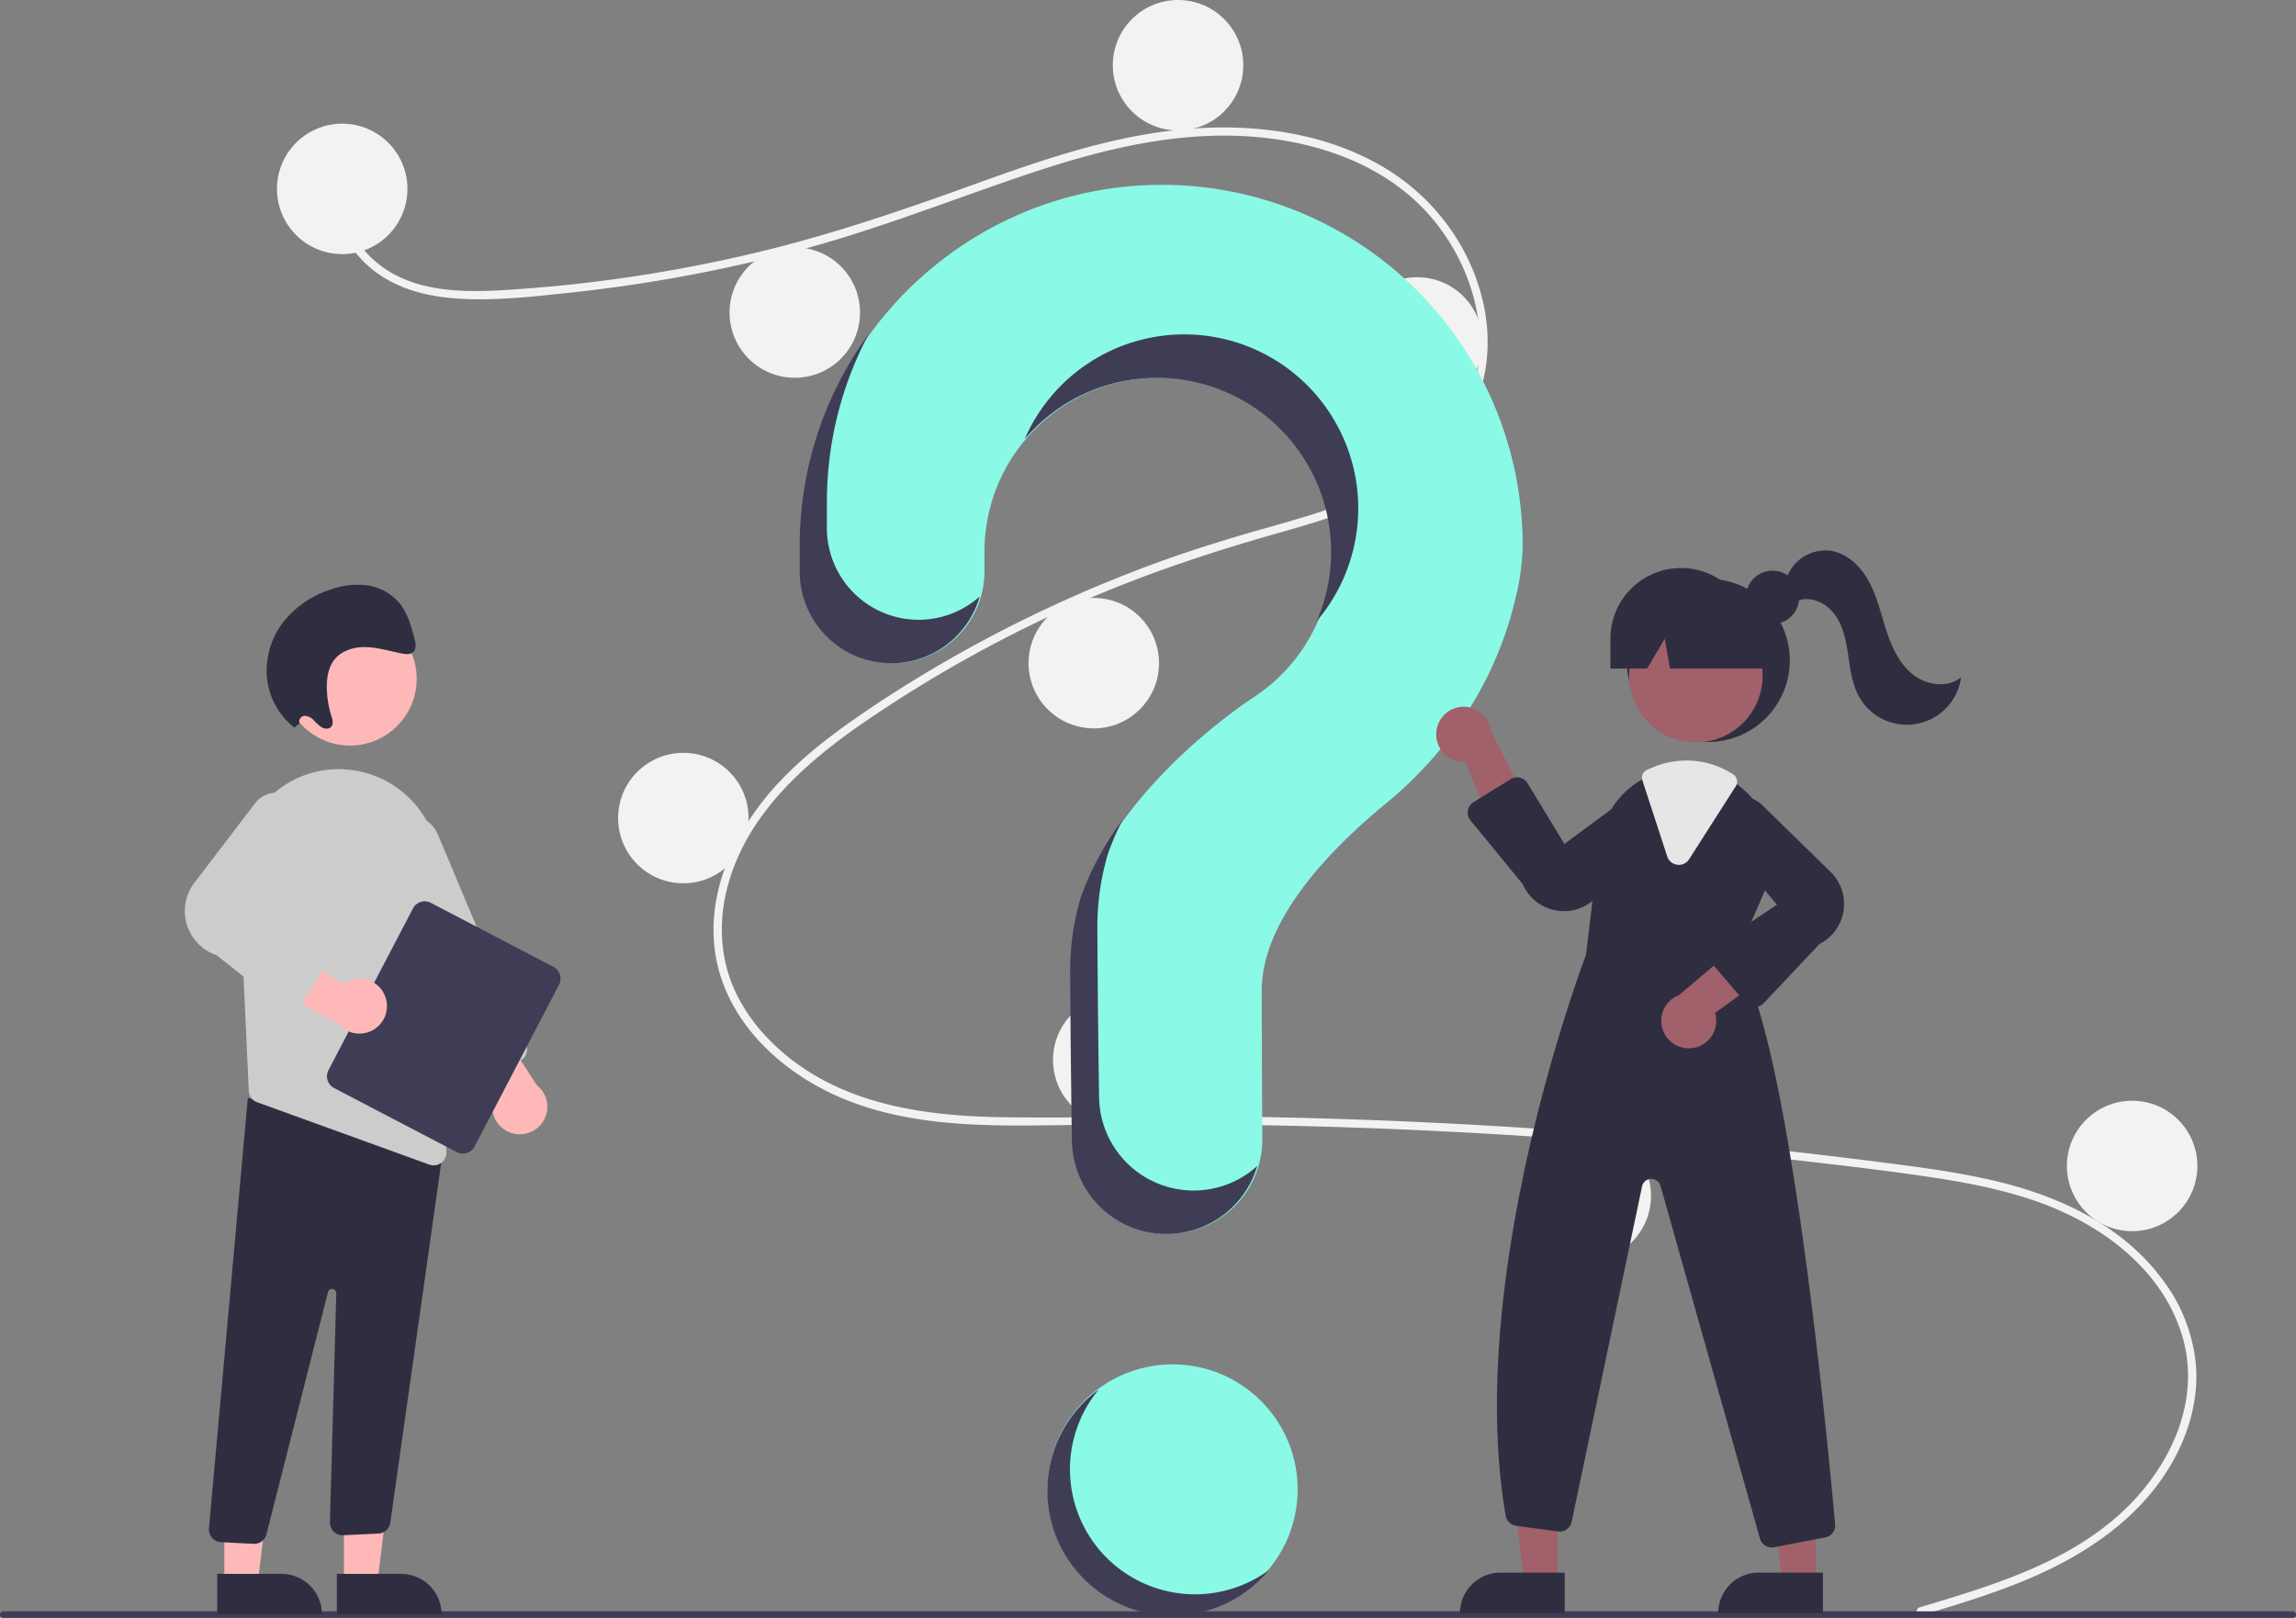 <?xml version="1.0" encoding="UTF-8"?> <svg xmlns="http://www.w3.org/2000/svg" data-name="Layer 1" viewBox="0 0 844.675 595.262"><rect x="0" y="0" width="844.675" height="595.262" fill="#808080" stroke="none"/><circle cx="431.393" cy="548" r="46" fill="#8af9e5"></circle><path d="M706.2 591.416c25.734-7.729 53.093-15.788 73.503-34.161 18.237-16.418 30.55-41.49 22.994-66.112-7.54-24.572-30.124-40.956-53.441-49.105-13.225-4.622-27.061-7.186-40.892-9.2-15.035-2.19-30.136-3.984-45.23-5.71q-91.677-10.486-184.044-12.812c-30.384-.765-60.763-.746-91.152-.305-27.14.394-55.722.384-80.9-11.15-19.578-8.97-37.347-25.29-42.803-46.734-6.297-24.755 5.318-49.964 21.98-67.892 8.783-9.45 19.048-17.404 29.637-24.718 11.487-7.934 23.375-15.306 35.52-22.188a494.634 494.634 0 0174.767-34.468c12.746-4.635 25.68-8.633 38.728-12.322 11.017-3.115 22.068-6.234 32.716-10.477 20.583-8.204 40.16-22.1 45.394-44.882 4.96-21.591-3.403-45.03-18.065-61.07-16.963-18.557-42.54-26.692-67.06-28.008-27.528-1.478-54.422 5.412-80.297 14.155-27.596 9.326-54.598 20.05-82.778 27.604a556.958 556.958 0 01-85.196 15.836c-14.082 1.5-28.59 3.193-42.756 2.045-11.872-.962-23.684-4.454-32.434-12.88-7.503-7.224-11.972-17.154-10.435-27.632.279-1.903 3.17-1.094 2.892.798-1.87 12.755 6.8 24.508 17.485 30.529 12.348 6.958 27.374 6.968 41.121 6.172a537.825 537.825 0 0088.515-12.796c28.592-6.53 56.164-15.866 83.704-25.839 26.156-9.471 52.897-18.716 80.84-20.767 24.246-1.78 49.752 1.752 70.874 14.423 18.564 11.136 32.215 29.707 36.565 51.018 4.25 20.825-1.637 41.785-17.4 56.317-16.322 15.047-38.701 21.48-59.557 27.404-26.452 7.514-52.337 16.298-77.392 27.703a485.824 485.824 0 00-72.8 40.928c-22.247 15.202-44.201 34.33-51.237 61.451-3.277 12.633-2.672 26.032 2.812 37.965 4.876 10.61 12.906 19.535 22.261 26.418 22.321 16.425 50.453 19.797 77.415 20.133 30.281.376 60.563-.646 90.855-.148q92.598 1.52 184.818 11.272 23.108 2.446 46.158 5.407c13.821 1.776 27.69 3.54 41.278 6.695 24.163 5.608 47.674 16.392 62.692 36.878a61.32 61.32 0 0111.947 30.446c1.052 11.524-1.77 23.07-6.98 33.32-11.532 22.691-33.134 37.124-56.073 46.605-12.287 5.08-25.032 8.926-37.752 12.747-1.853.556-2.645-2.338-.797-2.893z" fill="#f2f2f2"></path><circle cx="125.893" cy="69.5" r="24" fill="#f2f2f2"></circle><circle cx="292.393" cy="115" r="24" fill="#f2f2f2"></circle><circle cx="433.393" cy="24" r="24" fill="#f2f2f2"></circle><circle cx="521.393" cy="126" r="24" fill="#f2f2f2"></circle><circle cx="402.393" cy="244" r="24" fill="#f2f2f2"></circle><circle cx="251.393" cy="301" r="24" fill="#f2f2f2"></circle><circle cx="411.393" cy="390" r="24" fill="#f2f2f2"></circle><circle cx="583.393" cy="440" r="24" fill="#f2f2f2"></circle><circle cx="784.393" cy="429" r="24" fill="#f2f2f2"></circle><path d="M426.465 68.003c-71.892.508-130.756 58.93-131.777 130.817-.01.663-.014 5.33-.013 11.434A33.748 33.748 0 00328.419 244a33.769 33.769 0 0033.76-33.798l-.005-7.202a64 64 0 1198.52 53.88l.012.014s-48.028 30.92-62.67 73.335l.012.003A94.004 94.004 0 00394.174 357c0 3.725.22 36.321.643 62.778A34.786 34.786 0 00429.607 454a34.796 34.796 0 0034.794-35.01c-.147-24.23-.227-52.442-.227-54.49 0-26.045 25.126-51.995 45.764-68.917 23.766-19.487 40.868-46.043 47.737-76a86.762 86.762 0 002.5-18.833 132.75 132.75 0 00-133.71-132.747z" fill="#8af9e5"></path><path d="M843.485 595.262H1.19a1.19 1.19 0 010-2.382h842.294a1.19 1.19 0 010 2.382z" fill="#3f3d56"></path><circle cx="628.449" cy="242.996" r="30" fill="#2f2e41"></circle><path fill="#a0616a" d="M573.012 582.129h-12.259l-5.833-47.288h18.095l-.003 47.288z"></path><path d="M551.996 578.626h23.643v14.886h-38.53a14.887 14.887 0 0114.887-14.886z" fill="#2f2e41"></path><path fill="#a0616a" d="M668.012 582.129h-12.259l-5.833-47.288h18.095l-.003 47.288z"></path><path d="M646.996 578.626h23.643v14.886h-38.53a14.887 14.887 0 0114.887-14.886z" fill="#2f2e41"></path><circle cx="623.89" cy="248.61" r="24.561" fill="#a0616a"></circle><path d="M638.529 352.406l10.99-25.25a31.383 31.383 0 00-6.95-35.6 31.873 31.873 0 00-3.07-2.67 30.935 30.935 0 00-18.99-6.57 32.179 32.179 0 00-13.4 2.98c-.36.16-.71.33-1.07.5-.69.33-1.37.69-2.03 1.06a31.678 31.678 0 00-15.7 23.88l-4.85 40.64c-1.22 3.19-44.74 118.39-29.52 206.34a4.467 4.467 0 003.82 3.67l15.43 2.1a4.497 4.497 0 005.01-3.53l25.89-123.41a3.503 3.503 0 016.8-.23l36.58 129.78a4.471 4.471 0 004.31 3.28 5.122 5.122 0 00.87-.08l18.85-3.63a4.471 4.471 0 003.63-4.81c-2.77-30.89-17.49-185.62-36.6-208.45z" fill="#2f2e41"></path><path d="M528.44 269.05a10.056 10.056 0 0010.594 11.203l13.729 32.993 10.385-15.395-14.63-28.97a10.11 10.11 0 00-20.079.169zM622.528 385.626a10.056 10.056 0 008.426-12.913l28.886-21.038-17.39-6.513-24.764 20.977a10.11 10.11 0 004.842 19.487z" fill="#a0616a"></path><path d="M575.44 335.241a17.057 17.057 0 01-3.299-.325 16.305 16.305 0 01-11.947-9.616l-19.235-23.454a4.5 4.5 0 011.111-6.68l13.685-8.47a4.5 4.5 0 016.215 1.49l13.556 22.333 25.962-19.186a9.721 9.721 0 0111.31 15.561l-25.912 23.637a16.253 16.253 0 01-11.446 4.71zM645.59 370.513h-.106a4.508 4.508 0 01-3.31-1.57l-12.167-14.194a4.5 4.5 0 01.92-6.673l22.782-15.188-20.639-24.812a9.721 9.721 0 0114.888-12.183l25.083 24.513a16.525 16.525 0 01-3.675 26.94L648.865 369.1a4.507 4.507 0 01-3.275 1.413z" fill="#2f2e41"></path><path d="M617.645 318.214a4.632 4.632 0 01-.584-.037 4.461 4.461 0 01-3.71-3.069l-9.143-28.029a3.083 3.083 0 011.594-3.725l.297-.14c.269-.128.535-.254.807-.375a32.574 32.574 0 0113.603-3.023 31.327 31.327 0 0117.161 5.157 3.13 3.13 0 01.902 4.294l-17.15 26.868a4.455 4.455 0 01-3.777 2.08z" fill="#e6e6e6"></path><circle cx="652.101" cy="219.786" r="9.817" fill="#2f2e41"></circle><path d="M618.449 208.996a26 26 0 00-26 26v11h13.53l6.47-11 1.941 11h41.059l-11-11a26 26 0 00-26-26zM657.147 213.062a15.15 15.15 0 0116.48-10.396c6.256 1.046 11.203 6.075 14.15 11.691s4.308 11.903 6.29 17.928 4.79 12.084 9.792 15.984 12.677 4.959 17.59.946a20.118 20.118 0 01-37.477 7.182c-2.592-4.612-3.261-10.017-4.03-15.251s-1.768-10.65-4.862-14.94-8.888-7.094-13.804-5.14z" fill="#2f2e41"></path><path d="M337.947 228.038a33.748 33.748 0 01-33.745-33.746c0-6.103.004-10.77.014-11.434a131.507 131.507 0 0115.358-59.909 131.803 131.803 0 00-25.358 75.91c-.01.663-.014 5.33-.014 11.433a33.748 33.748 0 0033.745 33.746 33.773 33.773 0 0032.487-24.59 33.622 33.622 0 01-22.487 8.59zM428.753 139.11a64.004 64.004 0 0155.659 89.412 63.997 63.997 0 10-107.426-66.985 63.87 63.87 0 0151.767-22.428zM439.135 438.038a34.787 34.787 0 01-34.79-34.222c-.424-26.456-.643-59.052-.643-62.778a94.004 94.004 0 013.873-26.768l-.012-.003a95.069 95.069 0 015.494-12.7 110.047 110.047 0 00-15.494 28.7l.012.003a94.004 94.004 0 00-3.873 26.768c0 3.726.22 36.322.643 62.778a34.787 34.787 0 0034.79 34.222 34.803 34.803 0 0033.401-25.048 34.66 34.66 0 01-23.401 9.048z" fill="#3f3d56"></path><path fill="#ffb8b8" d="M126.541 582.585l12.259-.001 5.833-47.288-18.095.001.003 47.288z"></path><path d="M162.445 593.967l-38.531.002v-14.887h23.643a14.887 14.887 0 0114.888 14.885z" fill="#2f2e41"></path><path fill="#ffb8b8" d="M82.541 582.585l12.259-.001 5.833-47.288-18.095.001.003 47.288z"></path><path d="M118.445 593.967l-38.531.002v-14.887h23.643a14.887 14.887 0 0114.888 14.885zM93.254 568.041l-11.975-.63a4.673 4.673 0 01-4.418-4.966l14.312-158.466 65.911 17.785 6.35-1.732-19.858 140.285a4.696 4.696 0 01-4.358 3.944l-12.909.602a4.674 4.674 0 01-4.931-4.796l2.339-84.196a1.558 1.558 0 00-3.083-.36l-22.557 88.812a4.646 4.646 0 01-4.57 3.726c-.083 0-.168-.002-.253-.008z" fill="#2f2e41"></path><circle cx="128.742" cy="249.759" r="24.561" fill="#ffb8b8"></circle><path d="M87.85 321.918l2.7 58.267.976 21.199a4.642 4.642 0 003.075 4.175l63.336 22.943a4.477 4.477 0 001.6.28 4.644 4.644 0 004.663-4.787l-2.597-104.767a36.93 36.93 0 00-30.743-35.677c-.613-.094-1.236-.187-1.86-.27a36.25 36.25 0 00-29.165 9.44 37.236 37.236 0 00-11.985 29.197z" fill="#ccc"></path><path d="M188.192 416.876a10.064 10.064 0 01-5.369-15.227l-21.478-28.56 18.535-1.147 17.554 27.297a10.111 10.111 0 01-9.242 17.637z" fill="#ffb8b8"></path><path d="M173.091 396.481a4.644 4.644 0 01-2.541-2.518l-32.358-77.095a12.463 12.463 0 1122.984-9.647l32.358 77.096a4.679 4.679 0 01-2.5 6.118l-14.366 6.029a4.642 4.642 0 01-3.577.017z" fill="#ccc"></path><path d="M120.845 393.762l31.08-59.51a4.878 4.878 0 016.575-2.063l45.111 23.56a4.878 4.878 0 012.064 6.575l-31.08 59.51a4.878 4.878 0 01-6.575 2.063l-45.111-23.56a4.878 4.878 0 01-2.064-6.575z" fill="#3f3d56"></path><path d="M141.688 366.574a10.064 10.064 0 00-15.517-4.46l-29.778-19.755-.05 18.57 28.285 15.912a10.111 10.111 0 0017.06-10.267z" fill="#ffb8b8"></path><path d="M104.038 370.75l-24.336-19.278a17.163 17.163 0 01-7.824-27.135l22.097-28.96a10.096 10.096 0 0117.13 10.285l-17.484 28.6 25.694 12.186a4.674 4.674 0 011.948 6.72l-10.372 16.414a4.682 4.682 0 01-3.166 2.111 3.108 3.108 0 01-.078.012 4.696 4.696 0 01-3.609-.955z" fill="#ccc"></path><path d="M110.183 266.205a2.135 2.135 0 011.856-2.819 4.93 4.93 0 013.477 1.715 13.833 13.833 0 003.07 2.637c1.189.6 2.8.514 3.478-.628.636-1.072.2-2.508-.185-3.753a36.907 36.907 0 01-1.63-9.77c-.111-3.7.41-7.562 2.46-10.449 2.643-3.724 7.37-5.138 11.845-5.036s8.875 1.484 13.307 2.357c1.53.301 3.328.455 4.352-.73 1.088-1.261.688-3.302.225-5.004-1.2-4.418-2.475-8.985-5.265-12.552a18.898 18.898 0 00-12.06-6.79 28.938 28.938 0 00-13.463 1.528 36.096 36.096 0 00-17.683 12.318 29.236 29.236 0 00-5.578 21.6 26.667 26.667 0 009.886 16.855z" fill="#2f2e41"></path><path d="M421.258 582.78a45.994 45.994 0 01-17.07-71.489 45.997 45.997 0 1062.569 66.464 45.97 45.97 0 01-45.499 5.025z" fill="#3f3d56"></path></svg> 